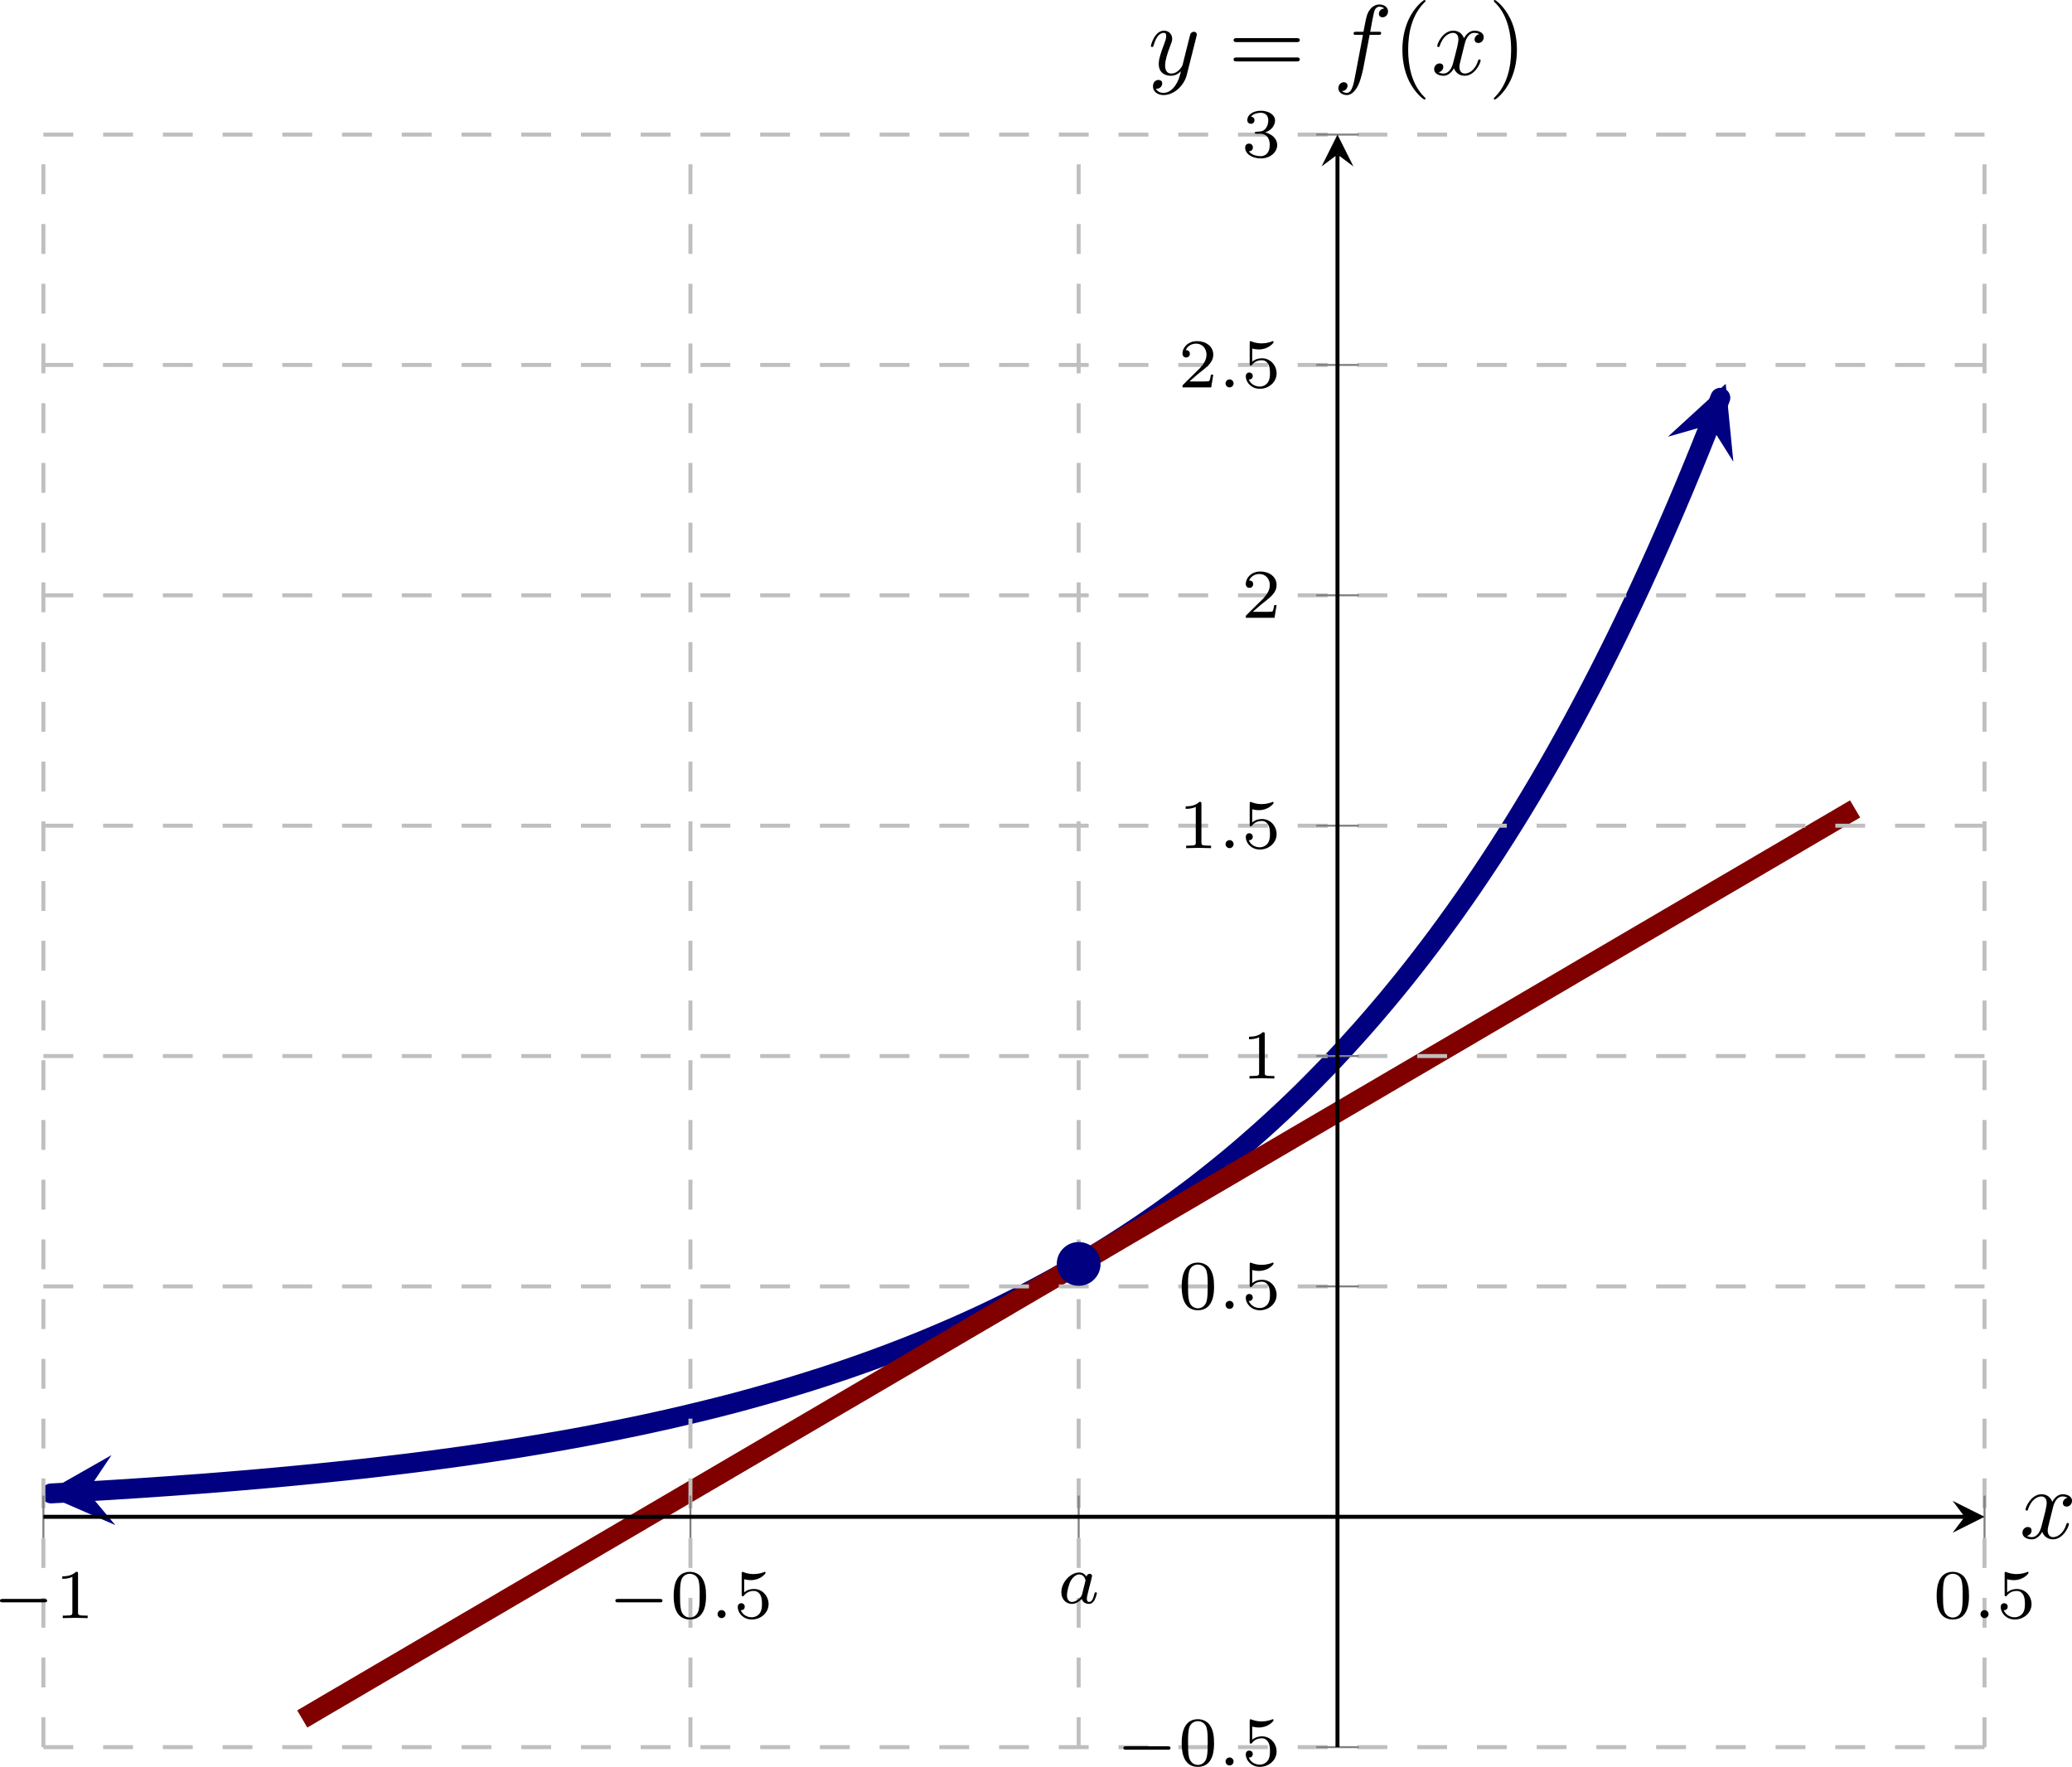 <?xml version='1.0' encoding='UTF-8'?>
<!-- This file was generated by dvisvgm 3.2.2 -->
<svg version='1.1' xmlns='http://www.w3.org/2000/svg' xmlns:xlink='http://www.w3.org/1999/xlink' width='290.321pt' height='247.565pt' viewBox='10.352 137.149 290.321 247.565'>
<defs>
<clipPath id='clip1'>
<path d='M11.738 272.824H206.011V111.434H11.738Z'/>
</clipPath>
<path id='g4-58' d='M1.583-.398C1.583-.649 1.374-.802 1.186-.802C.955-.802 .781-.614 .781-.404C.781-.153 .99 0 1.179 0C1.409 0 1.583-.188 1.583-.398Z'/>
<path id='g4-97' d='M2.943-2.664C2.797-2.894 2.559-3.075 2.225-3.075C1.332-3.075 .425-2.092 .425-1.088C.425-.411 .879 .07 1.478 .07C1.855 .07 2.19-.146 2.469-.418C2.601 0 3.006 .07 3.187 .07C3.438 .07 3.612-.084 3.738-.3C3.891-.572 3.982-.969 3.982-.997C3.982-1.088 3.891-1.088 3.87-1.088C3.773-1.088 3.766-1.06 3.717-.872C3.633-.537 3.501-.126 3.208-.126C3.027-.126 2.978-.279 2.978-.467C2.978-.586 3.034-.837 3.082-1.018C3.131-1.206 3.201-1.492 3.236-1.646L3.375-2.176C3.417-2.357 3.501-2.685 3.501-2.72C3.501-2.873 3.375-2.943 3.264-2.943C3.145-2.943 2.985-2.859 2.943-2.664ZM2.497-.872C2.448-.676 2.294-.537 2.141-.404C2.078-.349 1.799-.126 1.499-.126C1.241-.126 .99-.307 .99-.802C.99-1.172 1.193-1.939 1.353-2.218C1.674-2.776 2.029-2.88 2.225-2.88C2.713-2.88 2.845-2.35 2.845-2.273C2.845-2.246 2.831-2.197 2.824-2.176L2.497-.872Z'/>
<path id='g5-40' d='M3.298 2.391C3.298 2.361 3.298 2.341 3.128 2.172C1.883 .917 1.564-.966 1.564-2.491C1.564-4.224 1.943-5.958 3.168-7.203C3.298-7.323 3.298-7.342 3.298-7.372C3.298-7.442 3.258-7.472 3.198-7.472C3.098-7.472 2.202-6.795 1.614-5.529C1.106-4.433 .986-3.328 .986-2.491C.986-1.714 1.096-.508 1.644 .618C2.242 1.843 3.098 2.491 3.198 2.491C3.258 2.491 3.298 2.461 3.298 2.391Z'/>
<path id='g5-41' d='M2.879-2.491C2.879-3.268 2.77-4.473 2.222-5.599C1.624-6.824 .767-7.472 .667-7.472C.608-7.472 .568-7.432 .568-7.372C.568-7.342 .568-7.323 .757-7.143C1.733-6.157 2.301-4.573 2.301-2.491C2.301-.787 1.933 .966 .697 2.222C.568 2.341 .568 2.361 .568 2.391C.568 2.451 .608 2.491 .667 2.491C.767 2.491 1.664 1.813 2.252 .548C2.76-.548 2.879-1.654 2.879-2.491Z'/>
<path id='g5-61' d='M6.844-3.258C6.994-3.258 7.183-3.258 7.183-3.457S6.994-3.656 6.854-3.656H.887C.747-3.656 .558-3.656 .558-3.457S.747-3.258 .897-3.258H6.844ZM6.854-1.325C6.994-1.325 7.183-1.325 7.183-1.524S6.994-1.724 6.844-1.724H.897C.747-1.724 .558-1.724 .558-1.524S.747-1.325 .887-1.325H6.854Z'/>
<path id='g2-0' d='M5.189-1.576C5.3-1.576 5.467-1.576 5.467-1.743C5.467-1.918 5.307-1.918 5.189-1.918H1.032C.921-1.918 .753-1.918 .753-1.75C.753-1.576 .914-1.576 1.032-1.576H5.189Z'/>
<path id='g3-102' d='M3.656-3.985H4.513C4.712-3.985 4.812-3.985 4.812-4.184C4.812-4.294 4.712-4.294 4.543-4.294H3.716L3.925-5.43C3.965-5.639 4.105-6.346 4.164-6.466C4.254-6.655 4.423-6.804 4.633-6.804C4.672-6.804 4.932-6.804 5.121-6.625C4.682-6.585 4.583-6.237 4.583-6.087C4.583-5.858 4.762-5.738 4.951-5.738C5.21-5.738 5.499-5.958 5.499-6.336C5.499-6.795 5.041-7.024 4.633-7.024C4.294-7.024 3.666-6.844 3.367-5.858C3.308-5.649 3.278-5.549 3.039-4.294H2.351C2.162-4.294 2.052-4.294 2.052-4.105C2.052-3.985 2.142-3.985 2.331-3.985H2.989L2.242-.05C2.062 .917 1.893 1.823 1.375 1.823C1.335 1.823 1.086 1.823 .897 1.644C1.355 1.614 1.445 1.255 1.445 1.106C1.445 .877 1.265 .757 1.076 .757C.817 .757 .528 .976 .528 1.355C.528 1.803 .966 2.042 1.375 2.042C1.923 2.042 2.321 1.455 2.501 1.076C2.819 .448 3.049-.757 3.059-.827L3.656-3.985Z'/>
<path id='g3-120' d='M3.328-3.009C3.387-3.268 3.616-4.184 4.314-4.184C4.364-4.184 4.603-4.184 4.812-4.055C4.533-4.005 4.334-3.756 4.334-3.517C4.334-3.357 4.443-3.168 4.712-3.168C4.932-3.168 5.25-3.347 5.25-3.746C5.25-4.264 4.663-4.403 4.324-4.403C3.746-4.403 3.397-3.875 3.278-3.646C3.029-4.304 2.491-4.403 2.202-4.403C1.166-4.403 .598-3.118 .598-2.869C.598-2.77 .697-2.77 .717-2.77C.797-2.77 .827-2.79 .847-2.879C1.186-3.935 1.843-4.184 2.182-4.184C2.371-4.184 2.72-4.095 2.72-3.517C2.72-3.208 2.55-2.54 2.182-1.146C2.022-.528 1.674-.11 1.235-.11C1.176-.11 .946-.11 .737-.239C.986-.289 1.205-.498 1.205-.777C1.205-1.046 .986-1.126 .837-1.126C.538-1.126 .289-.867 .289-.548C.289-.09 .787 .11 1.225 .11C1.883 .11 2.242-.588 2.271-.648C2.391-.279 2.75 .11 3.347 .11C4.374 .11 4.941-1.176 4.941-1.425C4.941-1.524 4.852-1.524 4.822-1.524C4.732-1.524 4.712-1.484 4.692-1.415C4.364-.349 3.686-.11 3.367-.11C2.979-.11 2.819-.428 2.819-.767C2.819-.986 2.879-1.205 2.989-1.644L3.328-3.009Z'/>
<path id='g3-121' d='M4.842-3.796C4.882-3.935 4.882-3.955 4.882-4.025C4.882-4.204 4.742-4.294 4.593-4.294C4.493-4.294 4.334-4.234 4.244-4.085C4.224-4.035 4.144-3.726 4.105-3.547C4.035-3.288 3.965-3.019 3.905-2.75L3.457-.956C3.417-.807 2.989-.11 2.331-.11C1.823-.11 1.714-.548 1.714-.917C1.714-1.375 1.883-1.993 2.222-2.869C2.381-3.278 2.421-3.387 2.421-3.587C2.421-4.035 2.102-4.403 1.604-4.403C.658-4.403 .289-2.959 .289-2.869C.289-2.77 .389-2.77 .408-2.77C.508-2.77 .518-2.79 .568-2.949C.837-3.885 1.235-4.184 1.574-4.184C1.654-4.184 1.823-4.184 1.823-3.866C1.823-3.616 1.724-3.357 1.654-3.168C1.255-2.112 1.076-1.544 1.076-1.076C1.076-.189 1.704 .11 2.291 .11C2.68 .11 3.019-.06 3.298-.339C3.168 .179 3.049 .667 2.65 1.196C2.391 1.534 2.012 1.823 1.554 1.823C1.415 1.823 .966 1.793 .797 1.405C.956 1.405 1.086 1.405 1.225 1.285C1.325 1.196 1.425 1.066 1.425 .877C1.425 .568 1.156 .528 1.056 .528C.827 .528 .498 .687 .498 1.176C.498 1.674 .936 2.042 1.554 2.042C2.58 2.042 3.606 1.136 3.885 .01L4.842-3.796Z'/>
<path id='g6-48' d='M3.599-2.225C3.599-2.992 3.508-3.543 3.187-4.031C2.971-4.352 2.538-4.631 1.981-4.631C.363-4.631 .363-2.727 .363-2.225S.363 .139 1.981 .139S3.599-1.723 3.599-2.225ZM1.981-.056C1.66-.056 1.234-.244 1.095-.816C.997-1.227 .997-1.799 .997-2.315C.997-2.824 .997-3.354 1.102-3.738C1.248-4.289 1.695-4.435 1.981-4.435C2.357-4.435 2.72-4.205 2.845-3.801C2.957-3.424 2.964-2.922 2.964-2.315C2.964-1.799 2.964-1.283 2.873-.844C2.734-.209 2.26-.056 1.981-.056Z'/>
<path id='g6-49' d='M2.336-4.435C2.336-4.624 2.322-4.631 2.127-4.631C1.681-4.191 1.046-4.184 .76-4.184V-3.933C.928-3.933 1.388-3.933 1.771-4.129V-.572C1.771-.342 1.771-.251 1.074-.251H.809V0C.934-.007 1.792-.028 2.05-.028C2.267-.028 3.145-.007 3.299 0V-.251H3.034C2.336-.251 2.336-.342 2.336-.572V-4.435Z'/>
<path id='g6-50' d='M3.522-1.269H3.285C3.264-1.116 3.194-.704 3.103-.635C3.048-.593 2.511-.593 2.413-.593H1.13C1.862-1.241 2.106-1.437 2.525-1.764C3.041-2.176 3.522-2.608 3.522-3.271C3.522-4.115 2.783-4.631 1.89-4.631C1.025-4.631 .439-4.024 .439-3.382C.439-3.027 .739-2.992 .809-2.992C.976-2.992 1.179-3.11 1.179-3.361C1.179-3.487 1.13-3.731 .767-3.731C.983-4.226 1.458-4.38 1.785-4.38C2.483-4.38 2.845-3.836 2.845-3.271C2.845-2.664 2.413-2.183 2.19-1.932L.509-.272C.439-.209 .439-.195 .439 0H3.313L3.522-1.269Z'/>
<path id='g6-51' d='M1.904-2.329C2.448-2.329 2.838-1.953 2.838-1.206C2.838-.342 2.336-.084 1.932-.084C1.653-.084 1.039-.16 .746-.572C1.074-.586 1.151-.816 1.151-.962C1.151-1.186 .983-1.346 .767-1.346C.572-1.346 .377-1.227 .377-.941C.377-.286 1.102 .139 1.946 .139C2.915 .139 3.585-.509 3.585-1.206C3.585-1.75 3.138-2.294 2.371-2.455C3.103-2.72 3.368-3.243 3.368-3.668C3.368-4.219 2.734-4.631 1.96-4.631S.593-4.254 .593-3.696C.593-3.459 .746-3.327 .955-3.327C1.172-3.327 1.311-3.487 1.311-3.682C1.311-3.884 1.172-4.031 .955-4.045C1.2-4.352 1.681-4.428 1.939-4.428C2.253-4.428 2.692-4.275 2.692-3.668C2.692-3.375 2.594-3.055 2.413-2.838C2.183-2.573 1.988-2.559 1.639-2.538C1.465-2.525 1.451-2.525 1.416-2.518C1.402-2.518 1.346-2.504 1.346-2.427C1.346-2.329 1.409-2.329 1.527-2.329H1.904Z'/>
<path id='g6-53' d='M1.081-3.891C1.437-3.801 1.646-3.801 1.757-3.801C2.678-3.801 3.222-4.428 3.222-4.533C3.222-4.61 3.173-4.631 3.138-4.631C3.124-4.631 3.11-4.631 3.082-4.61C2.915-4.547 2.545-4.407 2.029-4.407C1.834-4.407 1.465-4.421 1.011-4.596C.941-4.631 .928-4.631 .921-4.631C.83-4.631 .83-4.554 .83-4.442V-2.385C.83-2.267 .83-2.183 .941-2.183C1.004-2.183 1.011-2.197 1.081-2.28C1.381-2.664 1.806-2.72 2.05-2.72C2.469-2.72 2.657-2.385 2.692-2.329C2.817-2.099 2.859-1.834 2.859-1.43C2.859-1.22 2.859-.809 2.65-.502C2.476-.251 2.176-.084 1.834-.084C1.381-.084 .914-.335 .739-.795C1.004-.774 1.137-.948 1.137-1.137C1.137-1.437 .879-1.492 .788-1.492C.774-1.492 .439-1.492 .439-1.116C.439-.488 1.011 .139 1.848 .139C2.741 .139 3.522-.523 3.522-1.402C3.522-2.19 2.922-2.915 2.057-2.915C1.75-2.915 1.388-2.838 1.081-2.573V-3.891Z'/>
</defs>
<g id='page1' transform='matrix(1.4 0 0 1.4 0 0)'>
<path d='M16.117 247.238C12.352 247.438 12.352 247.438 12.586 247.426C12.82 247.414 13.199 247.395 13.434 247.379C13.668 247.367 14.043 247.348 14.277 247.332C14.512 247.321 14.891 247.297 15.125 247.285C15.359 247.27 15.734 247.25 15.969 247.234C16.207 247.223 16.582 247.199 16.816 247.184C17.051 247.172 17.43 247.149 17.664 247.133C17.898 247.121 18.273 247.098 18.508 247.082C18.742 247.067 19.121 247.043 19.355 247.028C19.59 247.016 19.965 246.988 20.199 246.977C20.437 246.961 20.812 246.934 21.047 246.918C21.281 246.903 21.66 246.879 21.895 246.863C22.129 246.848 22.504 246.821 22.738 246.805C22.973 246.789 23.352 246.762 23.586 246.746C23.82 246.731 24.195 246.703 24.43 246.688C24.664 246.672 25.043 246.645 25.277 246.625C25.512 246.609 25.887 246.582 26.125 246.563C26.359 246.547 26.734 246.52 26.969 246.5C27.203 246.484 27.582 246.453 27.816 246.438C28.051 246.418 28.426 246.387 28.66 246.371C28.895 246.352 29.273 246.321 29.508 246.305C29.742 246.285 30.117 246.254 30.355 246.234C30.59 246.215 30.965 246.184 31.199 246.164C31.434 246.145 31.812 246.113 32.047 246.094C32.281 246.074 32.656 246.039 32.891 246.02S33.504 245.969 33.738 245.946C33.973 245.926 34.348 245.891 34.586 245.871C34.82 245.848 35.195 245.817 35.43 245.793C35.664 245.774 36.043 245.738 36.277 245.715C36.512 245.692 36.887 245.656 37.121 245.633C37.355 245.613 37.734 245.574 37.969 245.551C38.203 245.531 38.578 245.492 38.812 245.469C39.051 245.446 39.426 245.406 39.66 245.383C39.895 245.359 40.273 245.321 40.508 245.297C40.742 245.274 41.117 245.234 41.352 245.207C41.586 245.184 41.965 245.145 42.199 245.121C42.434 245.094 42.809 245.055 43.043 245.028C43.281 245.004 43.656 244.961 43.891 244.938C44.125 244.91 44.504 244.867 44.738 244.84C44.973 244.813 45.348 244.77 45.582 244.742C45.816 244.715 46.195 244.668 46.43 244.641C46.664 244.613 47.039 244.567 47.273 244.539C47.512 244.512 47.887 244.469 48.121 244.438C48.355 244.41 48.73 244.363 48.969 244.332C49.203 244.301 49.578 244.25 49.812 244.223C50.047 244.192 50.426 244.145 50.66 244.117C50.895 244.086 51.27 244.031 51.504 244C51.738 243.969 52.117 243.922 52.352 243.891C52.586 243.859 52.961 243.801 53.199 243.77C53.434 243.738 53.809 243.688 54.043 243.656C54.277 243.621 54.656 243.563 54.891 243.531C55.125 243.496 55.5 243.446 55.734 243.41C55.969 243.375 56.348 243.317 56.582 243.281C56.816 243.246 57.191 243.188 57.43 243.153C57.664 243.117 58.039 243.059 58.273 243.024C58.508 242.984 58.887 242.926 59.121 242.891C59.355 242.852 59.73 242.793 59.965 242.754C60.199 242.715 60.578 242.653 60.812 242.613C61.047 242.574 61.422 242.512 61.656 242.473C61.895 242.434 62.27 242.367 62.504 242.328C62.738 242.285 63.117 242.223 63.352 242.184C63.586 242.141 63.961 242.074 64.195 242.031C64.43 241.988 64.809 241.922 65.043 241.879C65.277 241.836 65.652 241.766 65.887 241.723C66.125 241.68 66.5 241.606 66.734 241.563C66.969 241.516 67.348 241.446 67.582 241.399C67.816 241.356 68.191 241.281 68.426 241.234C68.66 241.188 69.039 241.113 69.273 241.067S69.883 240.942 70.117 240.891C70.355 240.844 70.73 240.766 70.965 240.719C71.199 240.668 71.578 240.586 71.812 240.539C72.047 240.488 72.422 240.41 72.656 240.356C72.891 240.305 73.269 240.219 73.504 240.168C73.738 240.117 74.113 240.031 74.348 239.981C74.582 239.926 74.961 239.84 75.195 239.785S75.805 239.645 76.043 239.586C76.277 239.531 76.652 239.442 76.887 239.383C77.121 239.328 77.5 239.238 77.734 239.18C77.969 239.125 78.344 239.028 78.578 238.969S79.191 238.817 79.426 238.758C79.66 238.699 80.035 238.602 80.273 238.539C80.508 238.481 80.883 238.383 81.117 238.321C81.352 238.258 81.73 238.153 81.965 238.09C82.199 238.024 82.574 237.922 82.809 237.859C83.043 237.793 83.422 237.688 83.656 237.621C83.891 237.559 84.266 237.449 84.504 237.383C84.738 237.317 85.113 237.207 85.348 237.137C85.582 237.071 85.961 236.961 86.195 236.891S86.805 236.703 87.039 236.633C87.273 236.559 87.652 236.446 87.887 236.375C88.121 236.301 88.496 236.184 88.73 236.109C88.969 236.035 89.344 235.914 89.578 235.84C89.812 235.762 90.191 235.641 90.426 235.563C90.66 235.484 91.035 235.359 91.269 235.281S91.883 235.074 92.117 234.996C92.352 234.914 92.727 234.785 92.961 234.703C93.199 234.621 93.574 234.488 93.809 234.403C94.043 234.321 94.422 234.184 94.656 234.102C94.891 234.016 95.266 233.879 95.5 233.789C95.734 233.703 96.113 233.563 96.348 233.473C96.582 233.383 96.957 233.238 97.191 233.149C97.43 233.059 97.805 232.914 98.039 232.824C98.273 232.731 98.648 232.578 98.887 232.484C99.121 232.391 99.496 232.242 99.73 232.145C99.965 232.047 100.344 231.891 100.578 231.793C100.812 231.696 101.188 231.539 101.422 231.438C101.656 231.34 102.035 231.176 102.269 231.074S102.879 230.809 103.117 230.707C103.352 230.602 103.727 230.434 103.961 230.328S104.574 230.051 104.809 229.946C105.043 229.836 105.418 229.664 105.652 229.555C105.887 229.442 106.266 229.266 106.5 229.153C106.734 229.039 107.109 228.859 107.348 228.746C107.582 228.633 107.957 228.442 108.191 228.328C108.426 228.211 108.805 228.024 109.039 227.906C109.273 227.789 109.648 227.594 109.883 227.473S110.496 227.156 110.73 227.031C110.965 226.906 111.34 226.703 111.574 226.578C111.812 226.453 112.187 226.25 112.422 226.121C112.656 225.992 113.035 225.785 113.269 225.653C113.504 225.52 113.879 225.313 114.113 225.176C114.347 225.043 114.726 224.824 114.961 224.688C115.195 224.551 115.57 224.332 115.804 224.196C116.043 224.055 116.418 223.828 116.652 223.688C116.886 223.547 117.265 223.317 117.5 223.172C117.734 223.028 118.109 222.793 118.344 222.645C118.578 222.496 118.957 222.258 119.191 222.106C119.426 221.957 119.801 221.715 120.035 221.563C120.273 221.41 120.648 221.16 120.883 221.004C121.117 220.848 121.496 220.594 121.73 220.434C121.965 220.274 122.34 220.016 122.574 219.852C122.808 219.688 123.187 219.426 123.422 219.262C123.656 219.094 124.031 218.828 124.265 218.656C124.5 218.488 124.879 218.211 125.113 218.039C125.347 217.867 125.722 217.586 125.961 217.41C126.195 217.238 126.57 216.953 126.804 216.778C127.039 216.598 127.418 216.305 127.652 216.121S128.261 215.641 128.496 215.453C128.73 215.266 129.109 214.965 129.344 214.774C129.578 214.586 129.953 214.278 130.191 214.082C130.426 213.891 130.801 213.574 131.035 213.379C131.269 213.18 131.648 212.859 131.883 212.656C132.117 212.457 132.492 212.125 132.726 211.918C132.961 211.715 133.34 211.383 133.574 211.172C133.808 210.965 134.183 210.621 134.422 210.406C134.656 210.192 135.031 209.848 135.265 209.629C135.5 209.41 135.879 209.059 136.113 208.836C136.347 208.613 136.722 208.254 136.957 208.028C137.191 207.801 137.57 207.434 137.804 207.203C138.039 206.973 138.414 206.594 138.648 206.359C138.886 206.121 139.261 205.738 139.496 205.496C139.73 205.258 140.109 204.871 140.344 204.625C140.578 204.379 140.953 203.981 141.187 203.731C141.422 203.481 141.801 203.074 142.035 202.817C142.269 202.563 142.644 202.149 142.879 201.887C143.117 201.629 143.492 201.207 143.726 200.942C143.961 200.676 144.34 200.246 144.574 199.973C144.808 199.703 145.183 199.266 145.418 198.988C145.652 198.715 146.031 198.266 146.265 197.984C146.5 197.703 146.875 197.246 147.109 196.961C147.347 196.672 147.722 196.207 147.957 195.914C148.191 195.621 148.57 195.149 148.804 194.848C149.039 194.551 149.414 194.067 149.648 193.762C149.883 193.457 150.261 192.965 150.496 192.653C150.73 192.344 151.105 191.844 151.34 191.528C151.574 191.207 151.953 190.696 152.187 190.371C152.422 190.047 152.797 189.524 153.035 189.196C153.269 188.867 153.644 188.336 153.879 188C154.113 187.664 154.492 187.117 154.726 186.778C154.961 186.434 155.336 185.879 155.57 185.531C155.804 185.18 156.183 184.613 156.418 184.258C156.652 183.903 157.027 183.324 157.265 182.961C157.5 182.598 157.875 182.008 158.109 181.641C158.344 181.27 158.722 180.668 158.957 180.293C159.191 179.914 159.566 179.301 159.801 178.918C160.035 178.531 160.414 177.906 160.648 177.516C160.883 177.121 161.258 176.484 161.496 176.086C161.73 175.684 162.105 175.035 162.34 174.629C162.574 174.219 162.953 173.555 163.187 173.137C163.422 172.723 163.797 172.047 164.031 171.621C164.265 171.199 164.644 170.512 164.879 170.078C165.113 169.645 165.488 168.942 165.722 168.5C165.961 168.059 166.336 167.344 166.57 166.891C166.804 166.442 167.183 165.711 167.418 165.25C167.652 164.793 168.027 164.047 168.261 163.578C168.496 163.113 168.875 162.352 169.109 161.875C169.344 161.399 169.719 160.625 169.953 160.137C170.191 159.649 170.566 158.86 170.801 158.363C171.035 157.867 171.414 157.059 171.648 156.551C171.883 156.043 172.258 155.223 172.492 154.707C172.726 154.192 173.105 153.352 173.34 152.824C173.574 152.297 173.949 151.445 174.183 150.91C174.422 150.371 174.797 149.504 175.031 148.953C175.265 148.406 175.64 147.516 175.879 146.957C176.113 146.399 176.488 145.492 176.722 144.922C176.957 144.352 177.336 143.43 177.57 142.848S178.179 141.324 178.414 140.735C178.648 140.141 179.027 139.18 179.261 138.578C179.496 137.973 180.109 136.375 178.539 140.469' stroke='#000080' fill='none' stroke-width='1.993' stroke-miterlimit='10' clip-path='url(#clip1)'/>
<path d='M11.738 247.472L18.934 250.598L16.117 247.238L18.555 243.594' fill='#000080' clip-path='url(#clip1)'/>
<path d='M180.109 136.375L174.324 141.672L178.539 140.469L180.875 144.18' fill='#000080' clip-path='url(#clip1)'/>
<path d='M37.645 270.004C37.645 270.004 38.207 269.672 38.426 269.547C38.641 269.418 38.988 269.215 39.207 269.086C39.422 268.961 39.77 268.758 39.984 268.629C40.203 268.504 40.551 268.301 40.766 268.172C40.984 268.047 41.332 267.84 41.547 267.715C41.766 267.586 42.113 267.383 42.328 267.258C42.547 267.129 42.895 266.926 43.109 266.801C43.328 266.672 43.676 266.469 43.891 266.34C44.109 266.215 44.457 266.012 44.672 265.883C44.891 265.758 45.234 265.555 45.453 265.426C45.668 265.301 46.016 265.094 46.234 264.969C46.449 264.84 46.797 264.637 47.016 264.512C47.23 264.383 47.578 264.18 47.797 264.055C48.012 263.926 48.359 263.723 48.578 263.594C48.793 263.469 49.141 263.266 49.359 263.137C49.574 263.012 49.922 262.809 50.141 262.68C50.355 262.555 50.703 262.348 50.918 262.223C51.137 262.094 51.484 261.891 51.699 261.766C51.918 261.637 52.266 261.434 52.48 261.309C52.699 261.18 53.047 260.977 53.262 260.848C53.48 260.723 53.828 260.52 54.043 260.391C54.262 260.266 54.609 260.063 54.824 259.934C55.043 259.809 55.391 259.602 55.605 259.477C55.824 259.348 56.172 259.145 56.387 259.02C56.602 258.891 56.949 258.688 57.168 258.563C57.383 258.434 57.73 258.231 57.949 258.102C58.164 257.977 58.512 257.774 58.73 257.645C58.945 257.52 59.293 257.317 59.512 257.188C59.727 257.063 60.074 256.856 60.293 256.731C60.508 256.602 60.855 256.399 61.074 256.274C61.289 256.145 61.637 255.942 61.855 255.817C62.07 255.688 62.418 255.484 62.633 255.356C62.852 255.231 63.199 255.028 63.414 254.899C63.633 254.774 63.98 254.571 64.195 254.442C64.414 254.317 64.762 254.109 64.977 253.984C65.195 253.856 65.543 253.653 65.758 253.528C65.977 253.399 66.324 253.196 66.539 253.071C66.758 252.942 67.105 252.738 67.32 252.609C67.539 252.484 67.887 252.281 68.102 252.153C68.316 252.028 68.664 251.824 68.883 251.696C69.098 251.567 69.445 251.363 69.664 251.238C69.879 251.109 70.227 250.906 70.445 250.781C70.66 250.653 71.008 250.449 71.227 250.324C71.441 250.196 71.789 249.992 72.008 249.863C72.223 249.738 72.57 249.535 72.789 249.406C73.004 249.281 73.352 249.078 73.57 248.949C73.785 248.821 74.133 248.617 74.348 248.492C74.566 248.363 74.914 248.16 75.129 248.035C75.348 247.906 75.695 247.703 75.91 247.574C76.129 247.449 76.477 247.246 76.691 247.117C76.91 246.992 77.258 246.789 77.473 246.66C77.691 246.535 78.039 246.332 78.254 246.203C78.473 246.074 78.82 245.871 79.035 245.746C79.254 245.617 79.598 245.414 79.816 245.289C80.031 245.16 80.379 244.957 80.598 244.828C80.812 244.703 81.16 244.5 81.379 244.371C81.594 244.246 81.941 244.043 82.16 243.914C82.375 243.789 82.723 243.582 82.941 243.457C83.156 243.328 83.504 243.125 83.723 243C83.938 242.871 84.285 242.668 84.504 242.543C84.719 242.414 85.066 242.211 85.281 242.082C85.5 241.957 85.848 241.754 86.062 241.625C86.281 241.5 86.629 241.297 86.844 241.168C87.062 241.043 87.41 240.836 87.625 240.711C87.844 240.582 88.191 240.379 88.406 240.254C88.625 240.125 88.973 239.922 89.188 239.797C89.406 239.668 89.754 239.465 89.969 239.336C90.188 239.211 90.535 239.008 90.75 238.879C90.965 238.754 91.312 238.551 91.531 238.422C91.746 238.297 92.094 238.09 92.312 237.965C92.527 237.836 92.875 237.633 93.094 237.508C93.309 237.379 93.656 237.176 93.875 237.051C94.09 236.922 94.438 236.719 94.656 236.59C94.871 236.465 95.219 236.262 95.438 236.133C95.652 236.008 96 235.805 96.219 235.676C96.434 235.551 96.781 235.344 96.996 235.219C97.215 235.09 97.562 234.887 97.777 234.762C97.996 234.633 98.344 234.43 98.559 234.305C98.777 234.176 99.125 233.973 99.34 233.844C99.559 233.719 99.906 233.516 100.121 233.387C100.34 233.262 100.688 233.059 100.902 232.93C101.121 232.805 101.469 232.598 101.684 232.473C101.902 232.344 102.25 232.141 102.465 232.016C102.68 231.887 103.027 231.684 103.246 231.559C103.461 231.43 103.809 231.227 104.027 231.098C104.242 230.973 104.59 230.77 104.809 230.641C105.023 230.516 105.371 230.313 105.59 230.184C105.805 230.059 106.152 229.852 106.371 229.727C106.586 229.598 106.934 229.395 107.152 229.27C107.367 229.141 107.715 228.938 107.934 228.813C108.148 228.684 108.496 228.481 108.711 228.352C108.93 228.227 109.277 228.024 109.492 227.895C109.711 227.77 110.059 227.567 110.273 227.438C110.492 227.313 110.84 227.106 111.055 226.981C111.273 226.852 111.621 226.649 111.836 226.524C112.054 226.395 112.402 226.192 112.617 226.067C112.836 225.938 113.183 225.734 113.398 225.606C113.617 225.481 113.961 225.278 114.179 225.149C114.394 225.024 114.742 224.821 114.961 224.692C115.176 224.567 115.523 224.359 115.742 224.234C115.957 224.106 116.304 223.903 116.523 223.778C116.738 223.649 117.086 223.446 117.304 223.321C117.519 223.192 117.867 222.988 118.086 222.859C118.301 222.734 118.648 222.531 118.867 222.403C119.082 222.278 119.429 222.074 119.644 221.946C119.863 221.821 120.211 221.613 120.426 221.488C120.644 221.359 120.992 221.156 121.207 221.031C121.426 220.903 121.773 220.699 121.988 220.574C122.207 220.446 122.554 220.242 122.769 220.113C122.988 219.988 123.336 219.785 123.551 219.656C123.769 219.531 124.117 219.328 124.332 219.199C124.551 219.074 124.898 218.867 125.113 218.742C125.328 218.613 125.676 218.41 125.894 218.285C126.109 218.156 126.457 217.953 126.676 217.828C126.89 217.699 127.238 217.496 127.457 217.367C127.672 217.242 128.019 217.039 128.238 216.91C128.453 216.785 128.801 216.582 129.019 216.453C129.234 216.328 129.582 216.121 129.801 215.996C130.015 215.867 130.363 215.664 130.582 215.539C130.797 215.41 131.144 215.207 131.359 215.082C131.578 214.953 131.926 214.75 132.14 214.621C132.359 214.496 132.707 214.293 132.922 214.164C133.14 214.039 133.488 213.836 133.703 213.707C133.922 213.582 134.269 213.375 134.484 213.25C134.703 213.121 135.051 212.918 135.265 212.793C135.484 212.664 135.832 212.461 136.047 212.336C136.265 212.207 136.613 212.004 136.828 211.875C137.043 211.75 137.39 211.547 137.609 211.418C137.824 211.293 138.172 211.09 138.39 210.961C138.605 210.836 138.953 210.629 139.172 210.504C139.386 210.375 139.734 210.172 139.953 210.047C140.168 209.918 140.515 209.715 140.734 209.59C140.949 209.461 141.297 209.258 141.515 209.129C141.73 209.004 142.078 208.801 142.297 208.672C142.511 208.547 142.859 208.344 143.074 208.215C143.293 208.09 143.64 207.883 143.855 207.758C144.074 207.629 144.422 207.426 144.636 207.301C144.855 207.172 145.203 206.969 145.418 206.844C145.636 206.715 145.984 206.512 146.199 206.383C146.418 206.258 146.765 206.055 146.98 205.926C147.199 205.801 147.547 205.598 147.761 205.469C147.98 205.344 148.328 205.137 148.543 205.012C148.758 204.883 149.105 204.68 149.324 204.555C149.539 204.426 149.886 204.223 150.105 204.098C150.32 203.969 150.668 203.766 150.886 203.637C151.101 203.512 151.449 203.309 151.668 203.18C151.883 203.055 152.23 202.852 152.449 202.723C152.664 202.598 153.011 202.391 153.23 202.266C153.445 202.137 153.793 201.934 154.011 201.809C154.226 201.68 154.574 201.477 154.789 201.352C155.008 201.223 155.355 201.02 155.57 200.891C155.789 200.766 156.136 200.563 156.351 200.434C156.57 200.309 156.918 200.106 157.133 199.977C157.351 199.852 157.699 199.645 157.914 199.52C158.133 199.391 158.48 199.188 158.695 199.063C158.914 198.934 159.261 198.731 159.476 198.606C159.695 198.477 160.039 198.274 160.258 198.145C160.472 198.02 160.82 197.817 161.039 197.688C161.254 197.563 161.601 197.359 161.82 197.231C162.035 197.106 162.383 196.899 162.601 196.774C162.816 196.645 163.164 196.442 163.383 196.317C163.597 196.188 163.945 195.984 164.164 195.859C164.379 195.731 164.726 195.528 164.945 195.399C165.16 195.274 165.508 195.071 165.722 194.942C165.941 194.817 166.289 194.613 166.504 194.484C166.722 194.359 167.07 194.153 167.285 194.028C167.504 193.899 167.851 193.696 168.066 193.571C168.285 193.442 168.633 193.238 168.847 193.113C169.066 192.984 169.414 192.781 169.629 192.653C169.847 192.528 170.195 192.324 170.41 192.196C170.629 192.071 170.976 191.867 171.191 191.738C171.406 191.613 171.754 191.406 171.972 191.281C172.187 191.153 172.535 190.949 172.754 190.824C172.969 190.696 173.316 190.492 173.535 190.367C173.75 190.238 174.097 190.035 174.316 189.906C174.531 189.781 174.879 189.578 175.097 189.449C175.312 189.324 175.66 189.121 175.879 188.992C176.094 188.867 176.441 188.66 176.66 188.535C176.875 188.406 177.222 188.203 177.437 188.078C177.656 187.949 178.004 187.746 178.219 187.621C178.437 187.492 178.785 187.289 179 187.16C179.219 187.035 179.566 186.832 179.781 186.703C180 186.578 180.347 186.375 180.562 186.246C180.781 186.117 181.129 185.914 181.344 185.789C181.562 185.66 181.91 185.457 182.125 185.332C182.344 185.203 182.691 185 182.906 184.875C183.121 184.746 183.469 184.543 183.687 184.414C183.902 184.289 184.25 184.086 184.469 183.957C184.683 183.832 185.031 183.629 185.25 183.5C185.465 183.371 185.812 183.168 186.031 183.043C186.246 182.914 186.594 182.711 186.812 182.586C187.027 182.457 187.375 182.254 187.594 182.125C187.808 182 188.156 181.797 188.375 181.668C188.59 181.543 188.937 181.34 189.152 181.211C189.371 181.086 189.719 180.883 189.933 180.754C190.152 180.625 190.5 180.422 190.715 180.297C190.933 180.168 191.281 179.965 191.496 179.84C191.715 179.711 192.062 179.508 192.277 179.379C192.496 179.254 193.058 178.922 193.058 178.922' stroke='#800000' fill='none' stroke-width='1.993' stroke-miterlimit='10' clip-path='url(#clip1)'/>
<path d='M11.738 272.824V111.434M76.496 272.824V111.434M115.351 272.824V111.434M206.011 272.824V111.434' stroke='#bfbfbf' fill='none' stroke-width='.399' stroke-miterlimit='10' stroke-dasharray='2.989 2.989'/>
<path d='M11.738 272.824H206.011M11.738 226.711H206.011M11.738 203.656H206.011M11.738 180.602H206.011M11.738 157.543H206.011M11.738 134.488H206.011M11.738 111.434H206.011' stroke='#bfbfbf' fill='none' stroke-width='.399' stroke-miterlimit='10' stroke-dasharray='2.989 2.989'/>
<path d='M11.738 251.895V247.645M76.496 251.895V247.645M115.351 251.895V247.645M206.011 251.895V247.645' stroke='#808080' fill='none' stroke-width='.199' stroke-miterlimit='10'/>
<path d='M139.129 272.824H143.379M139.129 226.711H143.379M139.129 203.656H143.379M139.129 180.602H143.379M139.129 157.543H143.379M139.129 134.488H143.379M139.129 111.434H143.379' stroke='#808080' fill='none' stroke-width='.199' stroke-miterlimit='10'/>
<path d='M11.738 249.77H204.019' stroke='#000' fill='none' stroke-width='.399' stroke-miterlimit='10'/>
<path d='M206.012 249.77L202.824 248.176L204.02 249.77L202.824 251.364'/>
<path d='M141.254 272.824V113.426' stroke='#000' fill='none' stroke-width='.399' stroke-miterlimit='10'/>
<path d='M141.254 111.434L139.66 114.621L141.254 113.426L142.848 114.621'/>
<g transform='matrix(1 0 0 1 -13.519 -6.933)'>
<use x='20.16' y='266.842' xlink:href='#g2-0'/>
<use x='26.387' y='266.842' xlink:href='#g6-49'/>
</g>
<g transform='matrix(1 0 0 1 48.07 -6.933)'>
<use x='20.16' y='266.842' xlink:href='#g2-0'/>
<use x='26.387' y='266.842' xlink:href='#g6-48'/>
<use x='30.358' y='266.842' xlink:href='#g4-58'/>
<use x='32.724' y='266.842' xlink:href='#g6-53'/>
</g>
<g transform='matrix(1 0 0 1 93.031 -8.425)'>
<use x='20.16' y='266.842' xlink:href='#g4-97'/>
</g>
<g transform='matrix(1 0 0 1 180.698 -6.933)'>
<use x='20.16' y='266.842' xlink:href='#g6-48'/>
<use x='24.131' y='266.842' xlink:href='#g4-58'/>
<use x='26.497' y='266.842' xlink:href='#g6-53'/>
</g>
<g transform='matrix(1 0 0 1 98.914 7.815)'>
<use x='20.16' y='266.842' xlink:href='#g2-0'/>
<use x='26.387' y='266.842' xlink:href='#g6-48'/>
<use x='30.358' y='266.842' xlink:href='#g4-58'/>
<use x='32.724' y='266.842' xlink:href='#g6-53'/>
</g>
<g transform='matrix(1 0 0 1 105.141 -37.882)'>
<use x='20.16' y='266.842' xlink:href='#g6-48'/>
<use x='24.131' y='266.842' xlink:href='#g4-58'/>
<use x='26.497' y='266.842' xlink:href='#g6-53'/>
</g>
<g transform='matrix(1 0 0 1 111.478 -60.938)'>
<use x='20.16' y='266.842' xlink:href='#g6-49'/>
</g>
<g transform='matrix(1 0 0 1 105.141 -83.994)'>
<use x='20.16' y='266.842' xlink:href='#g6-49'/>
<use x='24.131' y='266.842' xlink:href='#g4-58'/>
<use x='26.497' y='266.842' xlink:href='#g6-53'/>
</g>
<g transform='matrix(1 0 0 1 111.478 -107.05)'>
<use x='20.16' y='266.842' xlink:href='#g6-50'/>
</g>
<g transform='matrix(1 0 0 1 105.141 -130.106)'>
<use x='20.16' y='266.842' xlink:href='#g6-50'/>
<use x='24.131' y='266.842' xlink:href='#g4-58'/>
<use x='26.497' y='266.842' xlink:href='#g6-53'/>
</g>
<g transform='matrix(1 0 0 1 111.478 -153.163)'>
<use x='20.16' y='266.842' xlink:href='#g6-51'/>
</g>
<path d='M117.344 224.461C117.344 223.363 116.453 222.469 115.351 222.469C114.25 222.469 113.359 223.363 113.359 224.461C113.359 225.563 114.25 226.453 115.351 226.453C116.453 226.453 117.344 225.563 117.344 224.461Z' fill='#000080'/>
<path d='M117.344 224.461C117.344 223.363 116.453 222.469 115.351 222.469C114.25 222.469 113.359 223.363 113.359 224.461C113.359 225.563 114.25 226.453 115.351 226.453C116.453 226.453 117.344 225.563 117.344 224.461Z' stroke='#000080' fill='none' stroke-width='.399' stroke-miterlimit='10'/>
<g transform='matrix(1 0 0 1 189.356 -14.926)'>
<use x='20.16' y='266.842' xlink:href='#g3-120'/>
</g>
<g transform='matrix(1 0 0 1 102.129 -161.406)'>
<use x='20.16' y='266.842' xlink:href='#g3-121'/>
<use x='28.169' y='266.842' xlink:href='#g5-61'/>
<use x='38.685' y='266.842' xlink:href='#g3-102'/>
<use x='44.635' y='266.842' xlink:href='#g5-40'/>
<use x='48.51' y='266.842' xlink:href='#g3-120'/>
<use x='54.203' y='266.842' xlink:href='#g5-41'/>
</g>
</g>
</svg>